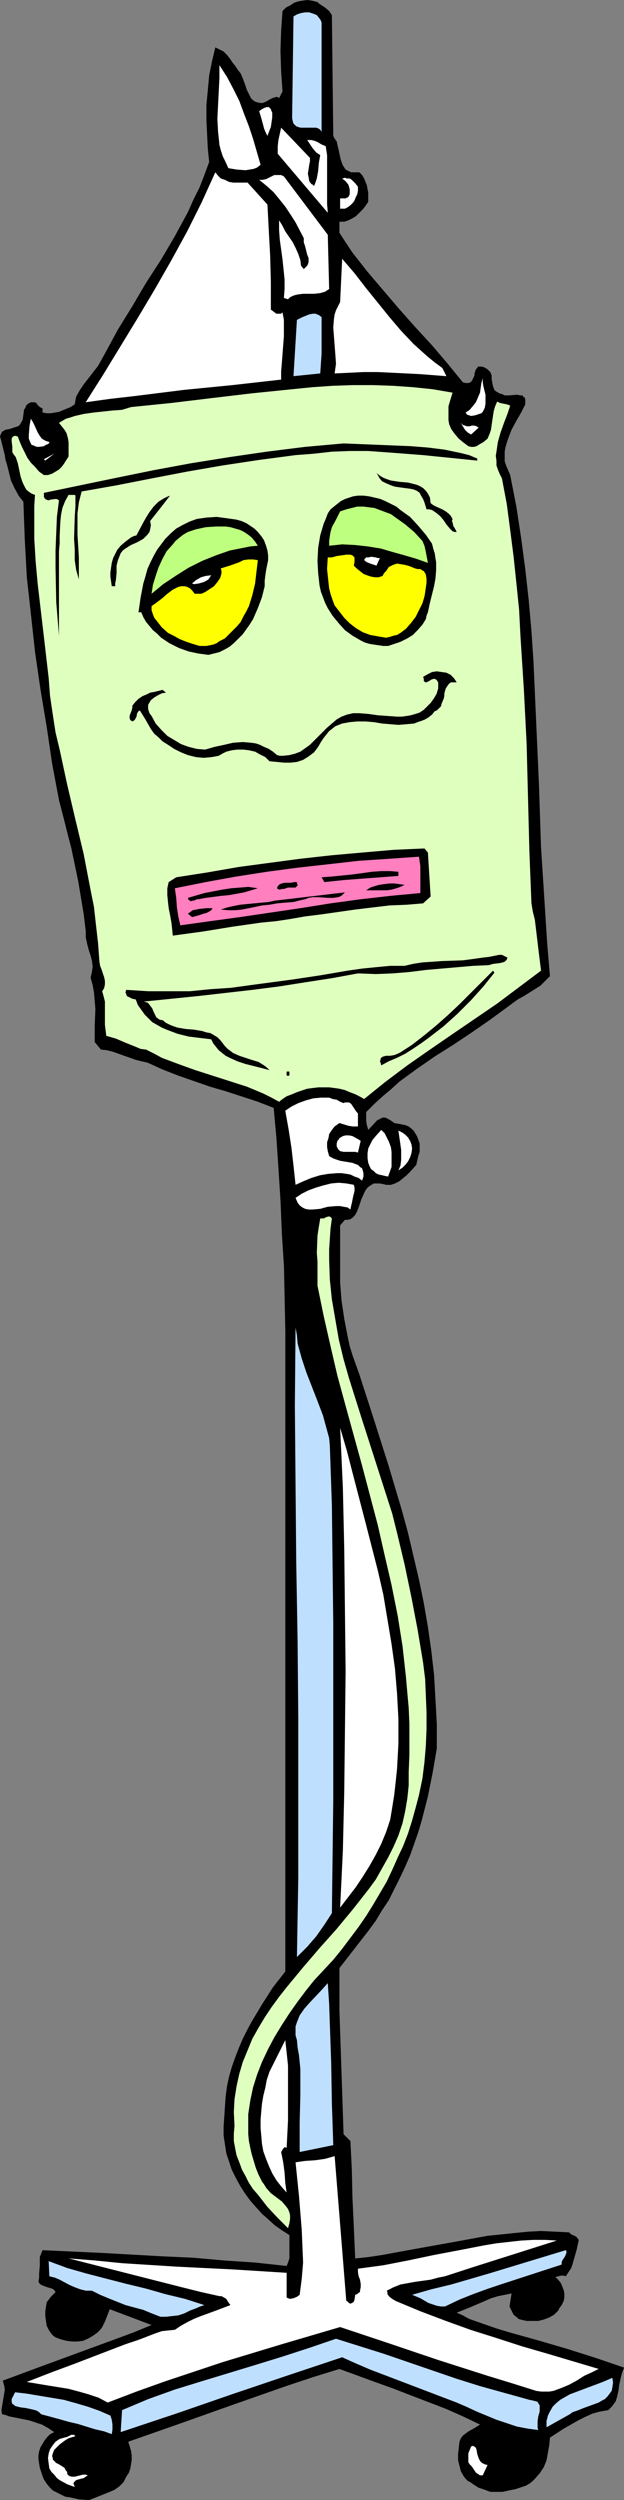 <?xml version="1.0" encoding="UTF-8" standalone="no"?>
<svg
   version="1.0"
   width="38.896mm"
   height="155.711mm"
   id="svg56"
   sodipodi:docname="IV - Sleepy.wmf"
   xmlns:inkscape="http://www.inkscape.org/namespaces/inkscape"
   xmlns:sodipodi="http://sodipodi.sourceforge.net/DTD/sodipodi-0.dtd"
   xmlns="http://www.w3.org/2000/svg"
   xmlns:svg="http://www.w3.org/2000/svg">
  <rect width="100%" height="100%" fill="#808080" stroke="none"/>
  <sodipodi:namedview
     id="namedview56"
     pagecolor="#ffffff"
     bordercolor="#000000"
     borderopacity="0.25"
     inkscape:showpageshadow="2"
     inkscape:pageopacity="0.0"
     inkscape:pagecheckerboard="0"
     inkscape:deskcolor="#d1d1d1"
     inkscape:document-units="mm" />
  <defs
     id="defs1">
    <pattern
       id="WMFhbasepattern"
       patternUnits="userSpaceOnUse"
       width="6"
       height="6"
       x="0"
       y="0" />
  </defs>
  <path
     style="fill:#000000;fill-opacity:1;fill-rule:evenodd;stroke:none"
     d="m 78.19,3.555 0.323,28.44 0.323,0.646 0.485,0.646 0.323,1.454 0.162,0.646 0.162,0.808 0.323,1.454 0.485,1.293 0.323,0.485 0.323,0.485 0.646,0.323 0.646,0.323 h 0.808 1.131 l 0.646,0.646 0.485,0.808 0.646,1.616 0.323,1.778 v 0.97 1.131 l -0.646,0.97 -0.646,0.808 -0.808,0.808 -0.808,0.808 -0.808,0.485 -0.969,0.485 -0.969,0.323 h -1.131 v 2.585 l 1.454,2.262 1.615,2.424 3.554,4.525 3.716,4.363 3.716,4.363 3.877,4.363 3.877,4.201 3.716,4.363 3.554,4.363 0.646,0.162 h 0.646 l 0.485,-0.162 0.323,-0.323 0.162,-0.323 0.485,-0.97 v -0.485 l 0.323,-0.97 0.323,-0.323 0.162,-0.323 h 0.485 0.323 l 0.646,0.162 0.808,0.485 0.323,0.323 0.323,0.323 0.323,0.808 v 0.808 l 0.162,0.97 0.162,0.808 0.323,0.808 0.323,0.323 0.323,0.162 0.485,0.323 0.646,0.162 0.323,0.162 0.323,0.162 h 0.969 l 1.939,-0.162 0.808,0.162 h 0.485 l 0.162,0.323 0.323,0.162 0.162,0.485 v 0.485 0.646 l -0.969,1.939 -1.131,1.939 -1.131,2.101 -0.808,2.101 -0.323,0.97 -0.323,1.131 -0.162,0.97 v 1.131 1.131 l 0.323,0.97 0.485,1.131 0.485,1.131 1.454,7.433 1.131,7.433 0.969,7.272 0.808,7.272 0.646,7.272 0.485,7.272 0.646,14.543 0.646,14.543 0.485,14.705 0.485,7.433 0.485,7.595 0.485,7.595 0.646,7.595 -1.131,1.131 -1.131,1.131 -1.292,0.808 -1.292,0.808 -1.292,0.808 -1.454,0.808 -1.131,0.808 -1.292,0.97 -4.2,3.07 -4.2,2.909 -4.362,2.909 -4.362,2.747 -4.2,2.909 -4.2,3.07 -1.939,1.778 -1.939,1.616 -1.939,1.778 -1.939,1.939 v 1.131 0.97 l 0.162,0.97 0.323,1.131 2.1,-2.262 0.646,-0.323 0.646,-0.323 h 0.646 l 0.646,0.323 0.808,0.485 0.646,0.485 1.777,0.323 0.808,0.162 0.808,0.323 0.808,0.646 0.323,0.323 0.323,0.485 0.485,0.808 0.323,0.808 0.323,0.97 v 0.97 0.97 l -0.323,0.97 -0.485,2.101 -1.454,1.616 -0.808,0.808 -0.969,0.808 -0.808,0.646 -0.969,0.485 -0.969,0.323 h -1.131 l -0.646,-0.162 -0.808,-0.162 h -0.646 -0.808 l -0.808,0.485 -0.646,0.485 -0.485,0.646 -0.323,0.646 -0.646,1.454 -0.485,1.454 -0.485,1.293 -0.323,0.646 -0.323,0.485 -0.485,0.485 -0.485,0.323 -0.646,0.162 h -0.646 l -1.131,1.293 v 4.525 4.525 4.363 l 0.323,4.201 0.646,4.363 0.808,4.201 0.485,2.262 0.646,2.101 0.808,2.262 0.808,2.262 3.393,10.503 3.393,10.665 3.231,10.827 1.454,5.333 1.292,5.494 1.292,5.494 1.131,5.494 0.969,5.656 0.808,5.656 0.646,5.656 0.323,5.656 0.323,5.817 v 5.817 l -0.969,5.656 -1.131,5.656 -1.454,5.656 -0.808,2.747 -0.969,2.747 -0.969,2.747 -1.131,2.585 -1.292,2.747 -1.292,2.585 -1.292,2.585 -1.615,2.424 -1.454,2.424 -1.777,2.424 -6.785,8.726 v 5.171 4.848 l 0.323,9.695 0.323,9.534 0.162,4.848 0.162,5.009 1.615,1.616 0.323,6.464 0.162,6.948 0.323,6.948 0.323,7.272 3.069,-0.323 3.231,-0.485 6.139,-1.131 6.3,-1.131 6.3,-1.131 6.139,-1.131 3.231,-0.323 3.069,-0.323 3.231,-0.323 3.069,-0.162 3.393,0.162 3.231,0.162 0.485,0.485 0.808,0.323 0.485,0.323 0.485,0.646 -0.485,2.262 -0.646,2.262 -0.323,1.131 -0.323,0.97 -0.646,0.97 -0.646,0.97 -0.485,-0.162 h -0.646 l -0.646,0.162 -0.646,0.162 0.646,0.646 0.646,0.808 0.323,0.808 0.323,0.808 0.162,0.808 v 0.97 l -0.162,0.808 -0.485,0.97 -0.485,0.646 -0.323,0.646 -0.485,0.485 -0.485,0.485 -1.131,0.646 -1.292,0.485 -1.292,0.323 h -1.292 -1.454 l -1.454,-0.323 -0.485,-0.162 -0.323,-0.323 -0.808,-0.646 -0.485,-0.97 -0.485,-0.97 0.485,-3.07 -1.615,0.323 -1.615,0.323 -1.615,0.485 -1.454,0.646 -3.393,1.454 -1.615,0.646 -1.615,0.646 1.454,0.646 1.454,0.808 3.231,1.131 3.231,1.131 3.231,0.97 6.947,1.939 6.624,1.939 6.624,2.101 6.624,2.262 -0.485,1.293 -0.323,1.293 -0.323,1.454 -0.162,1.293 -0.323,1.454 -0.323,1.131 -0.485,0.646 -0.323,0.485 -0.485,0.485 -0.485,0.485 -1.939,0.323 -1.777,0.485 -1.777,0.808 -1.615,0.808 -3.393,1.939 -3.231,2.101 -0.162,1.778 -0.323,1.778 -0.323,1.778 -0.646,1.616 -0.969,1.454 -1.131,1.293 -0.646,0.646 -0.646,0.485 -0.808,0.485 -0.969,0.323 -1.454,0.485 -1.615,0.323 -1.454,0.323 h -1.454 -1.454 l -1.292,-0.485 -1.454,-0.485 -1.292,-0.808 -0.646,-0.485 -0.646,-0.323 -0.485,-0.485 -0.485,-0.646 -0.646,-1.131 -0.323,-1.293 -0.323,-1.293 v -1.454 l 0.162,-1.454 0.162,-1.454 0.323,-0.808 0.485,-0.646 0.646,-0.485 0.646,-0.485 1.454,-0.808 1.292,-0.808 -4.039,-1.939 -4.039,-1.778 -8.401,-3.232 -4.2,-1.616 -4.039,-1.454 -8.401,-3.07 -6.3,1.939 -6.3,2.101 -12.439,4.363 -12.278,4.363 -12.439,4.363 0.646,2.101 0.162,1.131 v 1.131 l -0.162,0.97 -0.162,0.97 -0.323,0.97 -0.646,0.97 -0.323,0.646 -0.323,0.646 -0.969,0.97 -1.131,0.808 -1.131,0.485 -2.423,0.97 -2.423,0.97 -2.423,-0.162 -2.1,-0.485 -1.131,-0.162 -1.939,-0.97 -0.969,-0.485 -0.808,-0.808 -0.646,-0.808 -0.646,-0.97 -0.323,-0.808 -0.646,-1.939 -0.323,-2.101 v -0.808 l 0.162,-0.97 0.323,-0.97 0.485,-0.808 0.485,-0.808 0.646,-0.808 0.646,-0.646 0.969,-0.485 -1.454,-0.97 -1.454,-0.808 -1.454,-0.485 -1.454,-0.485 -1.615,-0.323 -1.615,-0.323 -1.615,-0.323 -0.808,-0.323 -0.808,-0.162 -0.162,-0.97 0.162,-0.97 0.323,-1.939 0.162,-0.97 0.162,-0.97 -0.162,-0.97 -0.323,-1.131 8.724,-3.232 17.609,-6.464 4.362,-1.616 4.362,-1.778 -9.855,-3.717 -1.131,2.909 -0.646,1.293 -0.485,0.646 -0.646,0.646 -1.131,0.808 -1.131,0.646 -1.131,0.485 -1.292,0.162 h -1.292 l -1.292,-0.162 -1.292,-0.323 -1.292,-0.485 -0.485,-0.323 -0.485,-0.485 -0.646,-0.97 -0.485,-0.97 -0.162,-1.131 -0.162,-1.131 v -1.131 l 0.323,-2.101 0.485,-0.646 0.485,-0.646 1.131,-1.131 -0.323,-0.485 -0.485,-0.323 -1.131,-0.323 -1.292,-0.485 -0.485,-0.323 -0.323,-0.485 0.162,-0.97 v -0.97 l 0.162,-1.939 v -0.97 -0.97 l 0.323,-0.808 0.323,-0.808 14.055,0.646 14.378,0.808 7.108,0.323 7.27,0.646 7.27,0.485 7.431,0.808 0.323,-0.808 0.323,-0.97 v -0.808 -0.97 -0.97 -2.747 l -1.777,-1.131 -1.615,-1.131 -1.615,-1.454 -1.454,-1.293 -1.454,-1.616 -1.292,-1.454 -1.292,-1.778 -1.131,-1.778 -0.969,-1.778 -0.969,-1.939 -0.646,-1.939 -0.646,-1.939 -0.323,-2.101 -0.323,-2.101 v -2.101 l 0.162,-2.262 0.162,-2.585 0.162,-2.262 0.323,-2.424 0.485,-2.262 0.646,-2.262 0.808,-2.262 0.808,-2.101 0.969,-2.262 0.969,-1.939 1.131,-2.101 2.423,-4.04 2.585,-4.04 2.908,-3.717 V 443.891 321.082 313.487 l -0.162,-7.595 -0.162,-7.756 -0.485,-7.595 -0.323,-7.756 -0.485,-7.595 -0.485,-7.272 -0.646,-7.11 -3.716,-1.454 -7.431,-2.424 -3.877,-1.131 -7.431,-2.585 -3.716,-1.454 -3.554,-1.616 -1.454,-0.323 -1.292,-0.323 -2.746,-0.97 -2.746,-0.97 -1.292,-0.323 -1.454,-0.162 -1.454,-1.778 v -1.939 -1.939 l 0.162,-3.878 -0.162,-1.939 -0.162,-1.939 -0.323,-1.778 -0.485,-1.778 0.162,-0.646 0.162,-0.646 0.162,-1.293 -0.162,-1.293 -0.323,-1.293 -0.485,-1.454 -0.323,-1.293 -0.323,-1.454 v -1.454 l -0.485,-4.04 -0.646,-3.878 -0.646,-3.878 -0.808,-3.878 -0.808,-3.878 -0.969,-3.717 -0.969,-3.878 -0.969,-3.717 -1.615,-8.564 -1.292,-8.726 -1.454,-8.726 -1.292,-8.888 -0.969,-8.888 -0.969,-8.726 -0.485,-8.888 -0.162,-4.363 -0.162,-4.525 -0.646,-0.808 -0.485,-0.646 -0.969,-1.778 L 2.585,113.114 2.1,111.175 1.615,109.236 1.292,108.266 1.131,107.135 0.646,105.196 0.162,103.257 0,102.772 l 0.162,-0.485 0.162,-0.323 0.162,-0.323 0.808,-0.485 0.969,-0.162 0.969,-0.323 0.969,-0.323 0.323,-0.162 0.323,-0.485 0.162,-0.323 0.323,-0.485 0.162,-1.131 0.162,-1.293 0.323,-0.485 0.162,-0.485 0.485,-0.485 0.646,-0.323 h 0.485 0.323 l 0.485,0.162 0.162,0.323 0.646,0.646 0.323,0.162 0.323,0.162 v 0.97 l 0.969,0.162 h 0.969 l 0.969,-0.162 0.969,-0.162 1.939,-0.808 0.808,-0.323 0.969,-0.646 0.162,-0.97 0.162,-0.808 0.808,-1.454 0.969,-1.454 1.131,-1.454 2.262,-2.909 0.808,-1.454 0.808,-1.454 3.069,-5.656 3.393,-5.494 3.231,-5.494 3.554,-5.494 3.231,-5.494 3.069,-5.656 1.292,-2.909 1.454,-2.909 1.131,-2.909 1.131,-3.07 -0.323,-3.232 -0.162,-3.232 -0.162,-3.393 v -3.555 l 0.323,-3.393 0.323,-3.555 0.646,-3.232 0.808,-3.393 0.969,0.485 0.969,0.485 0.808,0.808 0.646,0.808 0.646,0.97 0.646,0.808 0.646,0.97 0.646,0.808 0.485,1.131 0.485,1.293 0.485,1.454 0.646,1.293 0.323,0.646 0.485,0.485 0.485,0.323 0.485,0.162 0.646,0.162 h 0.646 l 0.808,-0.323 0.808,-0.485 0.646,-0.323 0.485,-0.162 0.646,-0.162 0.323,0.162 0.162,0.162 0.808,-1.616 -0.162,-2.262 L 66.235,16.805 66.074,11.958 66.235,7.11 66.397,4.848 66.558,2.585 67.366,1.778 68.335,1.293 69.305,0.646 70.274,0.323 71.243,0.162 72.374,0 l 1.131,0.162 1.292,0.323 0.323,0.323 0.485,0.323 0.969,0.646 0.969,0.808 0.323,0.485 z"
     id="path1" />
  <path
     style="fill:#bfdfff;fill-opacity:1;fill-rule:evenodd;stroke:none"
     d="M 75.767,5.333 V 31.025 L 75.444,30.541 74.959,30.218 74.474,30.056 H 73.99 73.02 71.889 70.759 L 70.274,29.894 69.789,29.733 69.466,29.41 69.143,29.086 68.982,28.602 68.82,27.794 69.143,3.878 69.951,3.393 70.92,3.07 71.889,2.909 h 0.969 l 0.969,0.323 0.808,0.323 0.646,0.808 0.323,0.485 z"
     id="path2" />
  <path
     style="fill:#ffffff;fill-opacity:1;fill-rule:evenodd;stroke:none"
     d="m 61.389,38.782 -0.808,0.646 -0.808,0.323 -0.969,0.162 -0.969,0.162 -2.1,-0.162 -1.939,-0.323 -0.646,-1.454 -0.646,-1.293 -0.485,-1.454 -0.323,-1.293 -0.162,-1.616 -0.162,-1.454 -0.162,-3.07 0.162,-3.232 0.323,-6.302 v -3.07 l 1.777,2.747 1.454,2.747 1.454,2.909 1.131,3.07 1.131,2.909 0.969,2.909 z"
     id="path3" />
  <path
     style="fill:#ffffff;fill-opacity:1;fill-rule:evenodd;stroke:none"
     d="m 63.489,30.702 -0.485,1.293 -0.162,-0.323 -0.323,-0.646 -0.323,-0.808 -0.162,-0.646 -0.485,-1.778 -0.485,-1.616 0.646,-0.485 0.646,-0.323 0.485,-0.162 h 0.485 l 0.323,0.323 0.162,0.162 0.162,0.485 0.162,0.323 v 1.131 l -0.162,1.131 -0.162,1.131 z"
     id="path4" />
  <path
     style="fill:#ffffff;fill-opacity:1;fill-rule:evenodd;stroke:none"
     d="m 73.02,37.166 v 0.808 l -0.162,0.808 -0.323,2.101 0.162,0.808 0.162,0.97 0.485,0.646 0.323,0.162 0.323,0.323 0.323,-0.808 0.323,-0.97 0.323,-1.778 0.162,-1.939 0.323,-1.778 -0.485,-0.323 -0.485,-0.323 -0.808,-0.97 -0.646,-0.97 -0.646,-0.97 h 0.485 0.485 l 0.646,0.162 0.485,0.162 0.646,0.323 0.485,0.323 1.131,0.485 0.323,2.101 v 1.778 3.878 3.717 2.101 l 0.162,2.101 -11.793,-13.897 v -0.808 -0.97 l 0.162,-1.454 0.646,-2.909 z"
     id="path5" />
  <path
     style="fill:#ffffff;fill-opacity:1;fill-rule:evenodd;stroke:none"
     d="m 58.319,42.983 4.685,5.171 0.323,6.14 0.323,5.979 0.162,6.14 v 3.232 3.232 l 0.646,0.485 0.646,0.485 h 0.646 0.485 l 0.323,-0.323 0.323,1.778 v 1.778 2.101 l -0.162,2.101 -0.323,4.201 -0.162,1.939 v 1.939 l -11.47,1.293 -11.47,1.131 -11.632,1.454 -5.654,0.646 -5.816,0.808 4.2,-6.625 4.039,-6.625 4.039,-6.625 4.039,-6.787 3.877,-6.787 3.716,-6.787 3.393,-6.787 3.231,-7.11 0.646,0.808 0.646,0.646 0.969,0.323 0.969,0.485 0.969,0.162 h 1.131 z"
     id="path6" />
  <path
     style="fill:#ffffff;fill-opacity:1;fill-rule:evenodd;stroke:none"
     d="m 77.221,55.264 0.323,12.766 -0.485,0.323 -0.485,0.323 -1.131,0.323 -1.454,0.162 h -2.585 l -1.292,0.162 -0.646,0.162 -0.485,0.162 -0.646,0.323 -0.485,0.485 -0.969,-0.323 0.162,-2.101 V 65.768 L 66.558,61.081 65.912,56.395 65.751,54.133 v -2.262 l 0.808,1.293 0.646,1.293 1.777,2.585 0.646,1.293 0.646,1.454 0.485,1.454 0.162,1.293 0.646,0.808 0.485,-0.485 0.323,-0.323 0.162,-0.323 0.162,-0.485 V 60.758 l -0.323,-0.808 -0.485,-1.939 -0.323,-0.97 v -0.97 l -1.939,-3.717 -1.131,-1.778 -1.292,-1.939 -1.292,-1.616 -1.454,-1.778 -1.615,-1.454 -1.777,-1.454 h 0.808 l 0.808,-0.162 0.646,-0.323 0.646,-0.323 0.646,-0.323 h 0.808 0.808 l 0.646,0.323 z"
     id="path7" />
  <path
     style="fill:#ffffff;fill-opacity:1;fill-rule:evenodd;stroke:none"
     d="m 84.329,43.953 v 0.97 l -0.162,0.808 -0.323,0.646 -0.323,0.808 -0.323,0.485 -0.646,0.646 -0.646,0.485 -0.646,0.323 h -1.131 v -2.424 h 0.646 0.646 l 0.646,-0.323 0.162,-0.323 0.162,-0.323 v -0.646 -0.485 l -0.162,-0.646 -0.162,-0.485 -0.646,-0.808 -0.808,-0.646 0.646,-0.162 0.485,0.162 h 0.646 l 0.485,0.323 0.808,0.808 z"
     id="path8" />
  <path
     style="fill:#ffffff;fill-opacity:1;fill-rule:evenodd;stroke:none"
     d="m 104.199,86.613 0.969,1.939 -6.3,-0.485 -6.462,-0.323 -3.393,-0.162 h -3.393 l -3.231,0.162 -3.554,0.162 0.323,-2.262 -0.162,-2.262 -0.162,-2.101 -0.162,-2.101 -0.162,-2.101 0.162,-1.939 0.162,-1.131 0.323,-0.97 0.485,-0.97 0.485,-0.97 0.485,-10.18 2.908,3.393 2.746,3.555 2.746,3.393 2.746,3.393 2.746,3.232 2.908,3.07 3.231,2.909 1.777,1.454 z"
     id="path9" />
  <path
     style="fill:#bfdfff;fill-opacity:1;fill-rule:evenodd;stroke:none"
     d="m 75.767,83.219 -0.323,4.686 -6.3,0.646 0.808,-13.25 1.292,-0.646 1.615,-0.646 0.808,-0.162 h 0.646 l 0.808,0.323 0.646,0.485 z"
     id="path10" />
  <path
     style="fill:#ffffff;fill-opacity:1;fill-rule:evenodd;stroke:none"
     d="m 113.731,96.955 -0.323,0.323 -0.485,0.162 -0.969,0.323 -0.969,0.162 -0.485,-0.162 -0.485,-0.162 -0.323,-0.485 0.969,-0.646 0.808,-0.97 0.646,-0.808 0.485,-1.131 0.485,-1.131 0.162,-1.131 0.162,-1.131 0.323,-1.131 v 0.97 l 0.162,0.97 0.485,1.939 v 1.131 0.97 l -0.162,0.97 z"
     id="path11" />
  <path
     style="fill:#dfffbf;fill-opacity:1;fill-rule:evenodd;stroke:none"
     d="m 106.623,92.43 -0.646,2.101 -0.323,1.131 v 0.97 1.131 1.131 l 0.162,0.97 0.485,1.131 0.808,1.131 0.969,1.131 0.969,0.808 1.292,0.97 0.646,0.162 h 0.646 l 0.646,-0.162 0.485,-0.323 1.131,-0.646 0.969,-0.808 0.485,-1.131 0.323,-0.97 0.323,-2.262 0.323,-2.101 0.323,-1.131 0.485,-1.131 0.323,0.162 0.323,0.162 0.808,0.162 0.808,0.162 0.485,0.162 0.323,0.162 -0.646,1.939 -0.808,2.101 -0.808,2.262 -0.646,2.262 -0.323,2.262 -0.162,0.97 0.162,1.131 v 1.131 l 0.323,0.97 0.485,1.131 0.485,0.97 1.131,5.979 0.808,6.14 0.808,6.302 0.646,6.14 0.646,6.302 0.323,6.302 0.808,12.604 0.646,12.766 0.323,12.604 0.323,12.604 0.485,12.281 0.323,1.939 0.485,1.939 0.485,4.04 0.485,4.04 0.485,3.878 -5.17,3.878 -5.17,3.878 -10.662,7.272 -5.17,3.555 -5.331,3.717 -5.17,3.878 -5.008,4.04 -1.131,-0.646 -0.969,-0.485 -1.292,-0.485 -1.131,-0.485 -1.292,-0.323 -1.131,-0.162 -1.292,-0.162 h -2.585 l -1.292,0.162 -1.292,0.162 -2.423,0.808 -1.131,0.485 -1.292,0.485 -0.969,0.646 -0.808,0.646 -1.777,-0.97 -1.939,-0.97 -3.877,-1.616 -4.039,-1.293 -4.039,-1.293 -4.039,-1.293 -4.039,-1.454 -3.877,-1.454 -1.777,-0.97 -1.939,-0.97 -1.292,-0.162 -1.131,-0.485 -2.423,-0.97 -2.262,-0.97 -1.131,-0.323 -1.131,-0.323 -0.162,-1.293 -0.162,-1.293 v -2.747 -2.747 l -0.323,-1.293 -0.323,-1.131 0.323,-0.485 0.162,-0.323 0.162,-0.808 v -0.808 l -0.162,-0.808 -0.646,-1.939 -0.323,-0.808 -0.162,-0.97 -0.323,-4.363 -0.485,-4.201 -0.485,-4.363 -0.808,-4.04 -0.808,-4.201 -0.808,-4.201 -1.939,-8.08 -1.939,-8.241 -1.777,-8.241 -0.969,-4.04 -0.646,-4.201 -0.646,-4.363 -0.323,-4.201 -1.292,-11.15 -1.292,-10.988 -0.485,-5.332 -0.323,-5.333 v -5.171 -2.585 l 0.162,-2.585 -0.808,-0.323 -0.485,-0.323 -0.646,-0.485 -0.323,-0.485 -0.646,-1.293 -0.485,-1.454 -0.646,-3.07 -0.485,-1.454 -0.485,-0.646 -0.323,-0.485 v -0.646 -0.646 l -0.162,-1.293 v -0.646 l 0.162,-0.323 0.162,-0.162 0.323,-0.162 h 0.323 l 0.485,0.162 0.485,1.293 0.485,1.131 0.646,1.293 0.646,1.293 0.808,1.131 0.969,0.97 0.969,1.131 1.131,0.808 h 0.969 l 0.969,-0.323 0.808,-0.485 0.808,-0.485 0.646,-0.646 0.485,-0.646 1.131,-1.778 v -2.262 -1.131 l -0.162,-0.97 -0.323,-1.131 -0.485,-0.808 -0.646,-0.808 -0.646,-0.808 0.808,-0.485 0.808,-0.485 1.131,-0.323 0.969,-0.323 2.1,-0.485 2.262,-0.323 4.523,-0.485 2.262,-0.162 2.1,-0.646 9.531,-0.97 9.37,-1.131 9.531,-1.131 9.531,-0.97 4.846,-0.485 4.685,-0.323 4.685,-0.162 h 4.846 l 4.685,0.162 4.685,0.323 4.685,0.485 z"
     id="path12" />
  <path
     style="fill:#ffffff;fill-opacity:1;fill-rule:evenodd;stroke:none"
     d="m 11.632,104.065 v 0.162 l -0.323,0.323 -0.485,0.162 -0.485,0.323 -1.131,0.162 h -0.485 l -0.485,-0.162 -0.323,-0.162 -0.485,-0.162 -0.162,-0.323 -0.162,-0.323 -0.323,-0.808 v -0.808 l 0.162,-2.101 0.162,-0.97 0.162,-0.808 0.485,0.808 0.323,0.646 0.808,1.778 0.485,0.808 0.485,0.646 0.808,0.485 0.485,0.162 z"
     id="path13" />
  <path
     style="fill:#ffffff;fill-opacity:1;fill-rule:evenodd;stroke:none"
     d="m 112.761,100.671 -1.777,1.616 -0.808,-0.485 -0.646,-0.646 -0.485,-0.808 -0.485,-0.808 0.485,0.485 0.485,0.162 0.485,0.162 h 0.646 l 0.485,-0.162 h 0.646 l 0.485,0.162 z"
     id="path14" />
  <path
     style="fill:#000000;fill-opacity:1;fill-rule:evenodd;stroke:none"
     d="m 112.438,107.943 v 0.485 l -12.762,-1.293 -6.3,-0.485 -6.624,-0.485 h -4.362 l -4.2,0.162 -4.362,0.485 -4.2,0.323 -8.562,1.131 -8.562,1.293 -8.401,1.454 -8.401,1.616 -8.239,1.616 -8.239,1.454 -0.646,2.585 -0.323,2.585 v 2.585 2.424 l 0.162,2.585 0.162,2.747 v 2.585 2.585 l -0.646,-2.262 -0.323,-2.262 v -2.585 l -0.162,-2.424 0.162,-5.171 0.162,-2.585 v -2.424 l -0.162,-0.162 H 17.124 16.64 16.155 l -0.808,1.454 -0.646,1.616 -0.323,1.616 -0.162,1.616 -0.162,3.393 v 1.778 l -0.162,1.778 v 19.876 l -0.646,-7.918 -0.162,-8.08 v -4.04 l 0.162,-4.04 0.162,-3.878 0.485,-3.878 -0.485,-0.323 h -0.485 l -1.131,0.162 -0.323,0.162 -0.485,-0.162 -0.323,-0.162 -0.323,-0.485 v -0.97 l 8.562,-1.778 8.562,-1.778 8.724,-1.778 8.724,-1.616 9.047,-1.454 8.885,-1.293 9.047,-1.131 9.047,-0.808 7.916,0.323 7.916,0.323 4.039,0.323 3.877,0.485 3.877,0.808 1.939,0.485 z"
     id="path15" />
  <path
     style="fill:#ffffff;fill-opacity:1;fill-rule:evenodd;stroke:none"
     d="m 10.339,108.104 2.423,-1.293 -2.1,1.616 z"
     id="path16" />
  <path
     style="fill:#000000;fill-opacity:1;fill-rule:evenodd;stroke:none"
     d="m 101.453,118.446 0.646,0.485 0.646,0.323 1.454,0.646 0.808,0.485 0.646,0.485 0.485,0.485 0.485,0.808 -0.162,0.485 0.162,0.323 0.162,0.808 0.485,0.808 0.323,0.646 h -0.485 l -0.485,-0.162 -0.646,-0.646 -0.808,-0.97 -0.646,-0.97 -0.808,-0.97 -0.969,-0.808 -0.485,-0.323 -0.485,-0.323 -0.646,-0.162 h -0.646 l -0.485,-1.616 -0.323,-0.808 -0.485,-0.808 -0.323,-0.646 -0.646,-0.485 -0.808,-0.323 -0.808,-0.162 -2.423,-0.323 -1.131,-0.162 -0.969,-0.323 -1.131,-0.485 -0.969,-0.485 -0.646,-0.808 -0.323,-0.646 -0.323,-0.485 0.808,0.646 0.808,0.485 0.808,0.323 0.969,0.323 2.1,0.323 1.939,0.162 1.939,0.485 0.808,0.323 0.808,0.485 0.646,0.646 0.485,0.646 0.485,0.97 z"
     id="path17" />
  <path
     style="fill:#000000;fill-opacity:1;fill-rule:evenodd;stroke:none"
     d="m 40.064,116.669 -1.131,1.454 -1.131,1.454 -2.423,3.07 0.162,0.97 -0.162,0.97 -0.162,0.646 -0.485,0.646 -0.485,0.485 -0.485,0.485 -1.454,0.808 -1.454,0.646 -1.292,0.808 -0.646,0.485 -0.485,0.646 -0.323,0.808 -0.323,0.808 -0.162,0.646 -0.162,0.646 v 1.778 l -0.162,1.616 -0.162,0.808 v 0.646 h -0.808 l -0.162,-1.131 -0.162,-1.131 v -0.97 l 0.162,-1.131 0.162,-1.131 0.323,-1.131 0.485,-0.97 0.485,-0.97 0.808,-0.97 1.131,-0.97 1.292,-0.97 0.646,-0.323 0.646,-0.162 1.454,-2.747 0.808,-1.454 0.808,-1.293 0.969,-1.293 1.131,-1.131 1.292,-0.808 0.646,-0.323 z"
     id="path18" />
  <path
     style="fill:#000000;fill-opacity:1;fill-rule:evenodd;stroke:none"
     d="m 101.776,127.98 0.323,1.293 0.323,0.97 0.162,1.131 0.162,0.97 v 1.939 l -0.162,1.939 -0.323,1.778 -0.485,1.939 -0.485,1.939 -0.485,2.262 -0.323,0.808 -0.162,0.808 -0.808,1.293 -1.131,1.293 -1.131,1.131 -1.292,0.808 -1.615,0.808 -1.454,0.485 -1.454,0.485 h -1.131 l -1.131,-0.162 -1.131,-0.162 -0.969,-0.162 -1.131,-0.323 -0.969,-0.485 -1.939,-1.131 -1.777,-1.293 -1.454,-1.616 -1.454,-1.778 -1.131,-1.778 -0.646,-1.293 -0.485,-1.293 -0.485,-1.293 -0.323,-1.454 -0.162,-1.454 -0.162,-1.454 -0.162,-2.909 0.162,-3.07 0.485,-2.909 0.808,-2.747 0.485,-1.131 0.485,-1.293 0.646,-0.97 0.808,-0.646 0.808,-0.646 0.808,-0.646 0.969,-0.485 0.969,-0.323 0.969,-0.323 1.131,-0.162 h 1.292 l 1.292,0.162 1.454,0.323 1.292,0.323 1.131,0.485 1.292,0.646 1.292,0.646 0.969,0.808 2.262,1.616 1.939,2.101 1.777,2.101 z"
     id="path19" />
  <path
     style="fill:#bfff7f;fill-opacity:1;fill-rule:evenodd;stroke:none"
     d="m 99.514,127.334 0.485,1.131 0.323,1.454 0.485,2.585 -2.746,-0.97 -2.746,-0.808 -2.908,-0.808 -2.746,-0.808 -3.069,-0.485 -2.908,-0.323 -3.069,-0.162 -1.454,0.162 -1.615,0.162 v -1.131 l 0.162,-1.131 0.162,-0.97 0.323,-1.131 0.969,-1.778 0.969,-1.939 1.454,-0.485 1.292,-0.323 1.292,-0.323 h 1.454 l 1.292,0.162 1.292,0.162 1.292,0.485 1.292,0.485 1.292,0.485 1.131,0.808 1.131,0.808 1.131,0.808 2.1,1.778 z"
     id="path20" />
  <path
     style="fill:#000000;fill-opacity:1;fill-rule:evenodd;stroke:none"
     d="m 62.681,128.465 0.323,1.131 0.162,1.131 v 1.131 l -0.485,2.424 -0.162,1.131 -0.162,1.293 v 1.293 l -0.646,2.585 -0.969,2.585 -1.131,2.585 -0.808,1.293 -0.808,1.131 -0.808,1.131 -0.969,0.97 -0.969,0.97 -1.131,0.97 -1.131,0.646 -1.292,0.646 -1.292,0.323 -1.292,0.323 -2.423,-0.323 -2.262,-0.485 -2.262,-0.808 -2.262,-1.131 -0.969,-0.646 -0.969,-0.646 -0.969,-0.97 -0.969,-0.808 -0.808,-0.97 -0.808,-0.97 -0.646,-1.131 -0.485,-1.131 h -0.646 l 0.485,-3.393 0.646,-3.393 0.485,-1.616 0.485,-1.778 0.646,-1.454 0.808,-1.616 0.808,-1.454 0.969,-1.293 0.969,-1.293 1.292,-1.293 1.292,-1.131 1.454,-0.808 1.615,-0.808 1.777,-0.646 2.262,-0.323 2.423,-0.162 2.423,0.323 1.131,0.162 1.131,0.162 1.131,0.323 1.131,0.485 0.969,0.646 0.969,0.646 0.808,0.808 0.808,0.97 0.646,0.97 z"
     id="path21" />
  <path
     style="fill:#bfff7f;fill-opacity:1;fill-rule:evenodd;stroke:none"
     d="m 60.743,128.465 -1.777,0.162 -1.615,0.323 -1.615,0.323 -1.615,0.323 -3.231,1.131 -3.231,1.293 -3.231,1.616 -3.069,1.939 -2.908,1.939 -2.746,2.262 0.323,-2.101 0.646,-2.101 0.646,-1.939 0.969,-2.101 0.969,-1.778 1.454,-1.616 0.646,-0.808 0.969,-0.808 0.808,-0.646 1.131,-0.646 1.939,-0.646 2.262,-0.485 2.423,-0.162 h 2.262 l 1.131,0.162 1.131,0.323 1.131,0.323 0.969,0.485 0.969,0.646 0.808,0.646 0.808,0.97 z"
     id="path22" />
  <path
     style="fill:#ffff00;fill-opacity:1;fill-rule:evenodd;stroke:none"
     d="m 83.359,133.151 0.646,0.646 0.808,0.646 0.808,0.646 0.808,0.323 0.969,0.323 0.969,0.162 h 0.808 l 0.969,-0.323 0.323,-0.646 0.485,-0.485 0.323,-0.485 0.323,-0.485 0.969,-0.485 0.969,-0.323 0.969,0.162 0.969,0.162 1.131,0.323 1.131,0.485 0.646,0.162 h 0.646 l 0.485,0.323 0.323,0.162 0.323,0.485 0.162,0.323 0.162,0.97 v 0.97 l -0.162,1.131 -0.162,1.131 -0.162,0.97 -0.485,1.616 -0.808,1.616 -0.808,1.616 -1.131,1.454 -1.131,1.293 -0.646,0.485 -0.646,0.485 -0.808,0.485 -0.808,0.162 -0.969,0.323 -0.808,0.162 -1.939,-0.323 -1.777,-0.323 -1.777,-0.646 -1.615,-0.97 -1.454,-1.131 -1.292,-1.293 -1.131,-1.454 -1.131,-1.454 -0.485,-1.293 -0.485,-1.454 -0.323,-1.293 -0.162,-1.454 -0.323,-3.07 0.162,-2.747 h 0.969 l 1.131,-0.323 1.131,-0.162 1.131,-0.162 h 0.485 0.485 l 0.485,0.162 0.162,0.162 0.323,0.323 v 0.485 0.646 z"
     id="path23" />
  <path
     style="fill:#ffffff;fill-opacity:1;fill-rule:evenodd;stroke:none"
     d="m 88.691,133.151 -1.454,-0.485 -0.808,-0.323 -0.646,-0.485 0.162,-0.323 0.323,-0.323 h 0.646 l 0.485,-0.162 1.131,0.162 0.485,0.162 h 0.485 z"
     id="path24" />
  <path
     style="fill:#ffff00;fill-opacity:1;fill-rule:evenodd;stroke:none"
     d="m 60.743,131.858 -0.323,2.747 -0.323,2.747 -0.646,2.747 -0.808,2.585 -0.646,1.293 -0.646,1.131 -0.646,1.293 -0.808,0.97 -0.969,0.97 -0.969,0.97 -0.969,0.97 -1.292,0.646 -0.646,0.485 -0.808,0.323 -0.808,0.162 -0.808,0.162 h -1.615 l -1.615,-0.485 -1.454,-0.485 -1.615,-0.646 -1.454,-0.808 -1.292,-0.646 -1.454,-1.293 -1.131,-1.454 -0.646,-0.808 -0.323,-0.808 -0.323,-0.97 v -0.97 l 1.131,-0.808 1.292,-0.97 1.292,-1.131 1.292,-0.97 0.646,-0.323 0.646,-0.323 0.646,-0.162 h 0.808 l 0.646,0.162 0.646,0.323 0.485,0.485 0.646,0.808 h 0.808 0.646 l 0.485,-0.162 0.646,-0.323 0.969,-0.646 0.969,-0.646 0.808,-0.97 0.646,-0.97 0.162,-0.485 0.162,-0.646 v -0.485 l -0.162,-0.646 2.1,-0.646 2.262,-0.808 0.969,-0.485 1.131,-0.162 h 1.131 z"
     id="path25" />
  <path
     style="fill:#ffffff;fill-opacity:1;fill-rule:evenodd;stroke:none"
     d="m 49.757,135.413 -0.323,0.485 -0.323,0.485 -0.485,0.323 -0.646,0.323 -1.131,0.323 -1.131,0.162 -0.485,-0.162 0.969,-0.808 1.131,-0.646 1.131,-0.323 z"
     id="path26" />
  <path
     style="fill:#000000;fill-opacity:1;fill-rule:evenodd;stroke:none"
     d="m 107.592,160.622 h -0.646 -0.646 l -0.323,0.162 -0.323,0.323 -0.323,0.485 -0.323,0.485 -0.323,1.131 v 0.646 l -0.162,0.646 -0.485,1.131 -0.162,0.646 -0.485,0.485 -0.485,0.485 -0.485,0.162 -0.646,0.808 -0.808,0.646 -0.808,0.485 -0.808,0.323 -0.969,0.323 -0.808,0.323 -1.777,0.162 -1.939,0.162 -1.939,-0.162 -1.939,-0.162 -1.939,-0.323 -1.939,-0.162 h -1.939 l -1.777,0.162 -1.777,0.323 -1.615,0.646 -0.808,0.646 -0.646,0.485 -0.646,0.808 -0.646,0.808 -0.646,0.97 -0.646,1.131 -0.485,0.646 -0.485,0.646 -0.646,0.485 -0.646,0.485 -1.292,0.808 -1.454,0.485 -1.454,0.162 h -1.615 l -1.615,-0.162 -1.777,-0.162 -0.969,-0.97 -1.292,-0.646 -1.131,-0.646 -1.454,-0.323 -1.292,-0.162 h -1.454 l -1.292,0.162 -1.292,0.323 -0.969,0.485 -0.808,0.485 -0.808,0.162 -0.969,0.162 -1.777,0.162 -1.777,-0.162 -1.939,-0.485 -1.615,-0.646 -1.615,-0.808 -1.454,-0.97 -1.292,-0.808 -0.969,-0.97 -0.969,-0.808 -0.808,-1.131 -1.292,-2.262 -1.292,-2.101 -0.323,0.162 -0.323,0.485 -0.162,0.808 -0.323,0.646 -0.323,0.323 -0.323,0.162 -0.485,-0.323 -0.162,-0.485 v -0.485 l 0.162,-0.485 0.323,-0.808 0.162,-0.646 v -0.485 l 0.646,-0.808 0.808,-0.808 0.969,-0.646 0.808,-0.323 0.969,-0.485 0.969,-0.162 1.939,-0.485 0.808,0.646 -0.969,0.162 -0.969,0.485 -0.808,0.485 -0.808,0.646 -0.485,0.808 -0.162,0.323 v 0.485 0.485 l 0.162,0.485 0.162,0.485 0.485,0.646 0.969,1.778 1.292,1.454 1.454,1.454 1.615,0.97 1.615,0.97 1.777,0.646 1.939,0.485 1.939,0.162 2.262,-0.646 2.262,-0.485 2.1,-0.485 2.262,-0.162 1.939,0.162 1.131,0.162 0.969,0.323 0.969,0.485 1.131,0.485 0.969,0.646 0.969,0.808 0.646,0.162 h 0.808 l 1.454,-0.162 1.292,-0.323 1.292,-0.485 1.131,-0.808 1.131,-0.808 4.039,-4.04 1.131,-0.97 1.131,-0.97 1.131,-0.646 1.292,-0.485 1.454,-0.323 h 1.454 l 2.1,0.162 2.262,0.323 2.262,0.162 2.262,0.162 h 1.131 l 1.131,-0.162 0.969,-0.162 1.131,-0.323 0.969,-0.323 0.969,-0.646 0.808,-0.808 0.808,-0.808 0.808,-1.131 0.646,-1.131 0.162,-0.646 0.162,-0.485 v -0.808 -0.646 l -0.323,-0.485 -0.162,-0.162 -0.323,-0.162 h -0.323 l -0.485,0.162 -0.485,0.323 -0.646,0.323 h -0.323 l -0.162,-0.162 -0.162,-0.162 v -0.485 l -0.162,-0.485 1.131,-0.646 0.969,-0.485 1.131,-0.162 1.131,0.162 1.131,0.162 0.969,0.485 0.808,0.808 z"
     id="path27" />
  <path
     style="fill:#000000;fill-opacity:1;fill-rule:evenodd;stroke:none"
     d="m 100.807,200.696 0.646,10.342 -1.777,1.616 -3.877,0.323 -4.039,0.162 -8.077,0.97 -7.916,1.131 -3.877,0.485 -3.716,0.646 -3.231,0.485 -3.393,0.323 -6.785,0.97 -6.947,1.131 -3.554,0.485 -3.554,0.485 -0.162,-1.616 -0.162,-1.454 -0.323,-1.778 -0.323,-1.616 -0.162,-1.454 -0.162,-1.616 v -1.616 l 0.323,-1.454 1.777,-1.131 7.27,-1.131 7.431,-1.293 7.27,-0.97 7.27,-0.97 7.27,-0.808 7.27,-0.646 7.431,-0.646 7.27,-0.323 z"
     id="path28" />
  <path
     style="fill:#ff7fbf;fill-opacity:1;fill-rule:evenodd;stroke:none"
     d="m 99.03,210.23 -6.947,0.646 -7.108,0.808 -7.108,0.97 -7.108,1.131 -14.216,2.101 -7.108,0.97 -6.947,0.97 -0.485,-2.101 -0.323,-2.101 -0.162,-2.262 -0.323,-2.262 7.27,-1.454 7.108,-1.293 7.27,-1.131 7.27,-0.97 7.27,-0.808 7.108,-0.808 7.27,-0.485 6.947,-0.485 0.162,1.131 0.162,1.131 v 2.101 2.101 z"
     id="path29" />
  <path
     style="fill:#000000;fill-opacity:1;fill-rule:evenodd;stroke:none"
     d="m 93.86,205.221 v 0.97 l -4.2,0.323 -4.362,0.323 -4.2,0.323 -4.685,0.485 -0.646,-1.131 2.262,-0.162 4.846,-0.485 2.423,-0.323 2.262,-0.323 2.262,-0.162 h 2.1 z"
     id="path30" />
  <path
     style="fill:#000000;fill-opacity:1;fill-rule:evenodd;stroke:none"
     d="m 69.951,207.645 v 0.323 l 0.162,0.323 v 0.162 l -0.162,0.162 -0.323,0.323 h -0.485 -1.292 l -0.485,0.162 -0.485,0.162 h -0.485 l -0.485,0.162 -0.485,-0.162 -0.162,-0.162 0.162,-0.485 0.485,-0.485 0.485,-0.162 0.646,-0.162 h 1.454 l 0.808,-0.162 z"
     id="path31" />
  <path
     style="fill:#000000;fill-opacity:1;fill-rule:evenodd;stroke:none"
     d="m 95.314,208.291 -0.969,0.485 -0.969,0.323 -1.131,0.323 -1.131,0.162 h -2.423 -2.423 l 0.969,-0.646 0.969,-0.323 1.131,-0.323 1.131,-0.162 1.292,-0.162 h 1.131 z"
     id="path32" />
  <path
     style="fill:#000000;fill-opacity:1;fill-rule:evenodd;stroke:none"
     d="m 60.743,209.099 -1.615,0.485 -1.615,0.485 -1.777,0.323 -1.777,0.323 -1.777,0.162 -3.716,0.485 -1.777,0.323 h -0.323 l -0.646,0.323 h -0.323 l -0.485,0.162 -0.162,-0.162 -0.323,-0.162 -0.162,-0.485 3.877,-1.131 4.2,-0.808 2.1,-0.323 2.1,-0.162 1.939,-0.162 z"
     id="path33" />
  <path
     style="fill:#000000;fill-opacity:1;fill-rule:evenodd;stroke:none"
     d="m 81.259,210.068 -0.323,0.323 -0.323,0.323 -0.485,0.323 -0.485,0.162 -1.131,0.162 h -1.131 l -2.585,-0.162 H 73.666 l -0.969,0.162 -0.808,0.323 -0.808,0.162 -1.939,0.485 -2.1,0.162 -1.777,0.162 -1.777,0.323 -1.777,0.162 -1.454,0.323 -1.615,0.323 -1.615,0.323 -1.615,0.162 h -1.615 l -1.777,-0.162 1.454,-0.485 1.454,-0.323 1.615,-0.323 1.615,-0.162 3.393,-0.323 1.777,-0.162 1.454,-0.323 4.2,-0.485 4.039,-0.485 z"
     id="path34" />
  <path
     style="fill:#000000;fill-opacity:1;fill-rule:evenodd;stroke:none"
     d="m 50.08,213.785 -0.323,0.485 -0.485,0.323 -0.646,0.323 -0.646,0.162 -1.454,0.485 -1.292,0.323 -0.969,-0.808 0.485,-0.323 0.646,-0.485 0.808,-0.162 0.808,-0.162 1.615,-0.162 z"
     id="path35" />
  <path
     style="fill:#000000;fill-opacity:1;fill-rule:evenodd;stroke:none"
     d="m 119.547,225.42 -0.162,0.485 -0.485,0.485 -0.485,0.162 -0.646,0.162 -1.454,0.162 -0.646,0.162 -0.485,0.162 -3.716,0.162 -3.716,0.323 -7.431,0.646 -3.877,0.485 -3.877,0.323 -4.039,0.162 -4.2,-0.162 -6.139,1.131 -6.3,0.97 -6.139,0.97 -6.3,0.808 -12.762,1.454 -12.762,1.293 0.485,0.162 0.485,0.162 0.485,0.646 0.485,0.646 0.323,0.808 0.323,0.646 0.323,0.646 0.646,0.485 0.485,0.162 h 0.323 l 0.808,0.646 0.969,0.485 0.808,0.323 0.969,0.323 1.939,0.323 1.939,0.162 1.939,0.323 0.969,0.323 0.969,0.162 0.808,0.485 0.808,0.485 0.646,0.646 0.646,0.808 0.485,0.646 0.646,0.646 0.646,0.485 0.646,0.485 1.454,0.646 1.454,0.485 1.454,0.485 1.615,0.485 1.292,0.808 0.646,0.485 0.646,0.646 -1.777,-0.485 -1.939,-0.485 -1.939,-0.485 -1.939,-0.646 -1.777,-0.808 -0.969,-0.485 -0.808,-0.646 -0.808,-0.646 -0.646,-0.808 -0.646,-0.808 -0.485,-0.97 -2.746,-0.323 -2.585,-0.323 -2.585,-0.646 -1.292,-0.485 -1.292,-0.485 -1.131,-0.485 -1.131,-0.646 -1.131,-0.646 -0.808,-0.808 -0.969,-0.97 -0.808,-1.131 -0.808,-1.131 -0.485,-1.293 -0.808,-0.162 -0.969,-0.485 -0.323,-0.162 -0.162,-0.485 -0.162,-0.323 0.162,-0.646 5.17,0.323 h 5.008 4.846 l 4.846,-0.485 4.846,-0.323 4.685,-0.646 9.693,-1.293 3.231,-0.485 3.231,-0.485 6.624,-1.131 3.393,-0.485 3.231,-0.323 3.393,-0.323 h 3.393 l 2.1,-0.485 2.1,-0.323 2.423,-0.162 2.262,-0.162 4.846,-0.162 2.423,-0.323 2.262,-0.323 1.454,-0.162 1.615,-0.323 0.808,-0.162 h 0.646 l 0.646,0.323 z"
     id="path36" />
  <path
     style="fill:#000000;fill-opacity:1;fill-rule:evenodd;stroke:none"
     d="m 116.477,228.975 -2.585,3.232 -2.908,3.232 -3.231,3.232 -3.231,2.909 -3.554,2.747 -1.777,1.293 -1.939,1.293 -1.777,1.131 -1.939,0.97 -1.939,0.808 -1.777,0.97 -0.162,-0.646 -0.162,-0.323 0.162,-0.323 v -0.323 l 0.323,-0.323 0.323,-0.162 0.646,-0.162 h 0.969 l 0.969,-0.162 0.808,-0.323 0.646,-0.323 2.746,-1.778 2.908,-2.262 2.746,-2.262 2.746,-2.424 2.746,-2.585 5.17,-5.171 2.746,-2.747 z"
     id="path37" />
  <path
     style="fill:#000000;fill-opacity:1;fill-rule:evenodd;stroke:none"
     d="m 68.174,253.213 h -0.646 v -0.97 h 0.646 z"
     id="path38" />
  <path
     style="fill:#ffffff;fill-opacity:1;fill-rule:evenodd;stroke:none"
     d="m 84.329,262.101 v 3.07 h -1.292 l -0.969,-0.162 -2.1,-0.646 -1.131,0.808 -0.646,0.808 -0.646,0.97 -0.162,0.97 -0.323,0.97 v 1.131 l 0.162,0.97 0.323,1.131 0.485,0.323 0.646,0.323 1.454,0.485 2.908,0.485 0.808,0.323 0.485,0.162 0.485,0.485 0.485,0.323 0.162,0.485 0.162,0.646 v 0.808 l -0.323,0.97 -0.808,-0.646 -0.969,-0.323 -0.969,-0.485 -0.969,-0.162 -1.131,-0.162 h -0.969 l -2.1,0.162 -1.939,0.323 -2.1,0.646 -1.939,0.808 -1.777,0.808 -0.485,-4.525 -0.485,-4.201 -0.646,-4.201 -0.808,-4.525 1.454,-0.97 1.615,-0.808 1.777,-0.646 1.777,-0.485 1.777,-0.162 h 1.939 l 0.808,0.323 0.969,0.162 0.808,0.485 0.808,0.323 0.323,-0.162 h 0.485 0.485 l 0.485,0.323 0.323,0.485 0.323,0.485 0.323,0.485 0.323,0.485 z"
     id="path39" />
  <path
     style="fill:#ffffff;fill-opacity:1;fill-rule:evenodd;stroke:none"
     d="m 92.245,274.705 -0.808,2.262 -0.808,-0.162 -0.646,-0.162 -0.808,-0.162 -0.646,-0.323 -0.485,-0.485 -0.646,-0.485 -0.323,-0.646 -0.323,-0.808 -0.162,-1.131 v -1.131 l 0.162,-1.131 0.485,-0.97 0.485,-0.97 0.646,-0.808 1.454,-1.616 0.808,0.808 0.485,0.97 0.485,0.97 0.485,1.293 0.162,1.131 v 1.293 1.131 z"
     id="path40" />
  <path
     style="fill:#ffffff;fill-opacity:1;fill-rule:evenodd;stroke:none"
     d="m 96.607,272.443 -0.485,0.97 -0.646,0.808 -0.646,0.646 -0.969,0.646 0.485,-1.131 0.162,-1.293 v -1.131 -1.293 l -0.323,-2.262 -0.162,-1.131 -0.162,-1.131 0.969,0.485 0.646,0.485 0.646,0.646 0.485,0.808 0.323,0.808 0.162,0.97 -0.162,1.131 z"
     id="path41" />
  <path
     style="fill:#ffffff;fill-opacity:1;fill-rule:evenodd;stroke:none"
     d="m 84.975,268.564 -0.646,2.747 -0.646,-0.162 H 82.713 80.936 l -0.808,-0.162 -0.162,-0.162 -0.323,-0.323 -0.162,-0.323 -0.162,-0.323 v -0.646 l 0.162,-0.646 0.323,-0.323 0.162,-0.323 0.808,-0.485 0.646,-0.162 h 0.808 l 0.808,0.162 1.454,0.808 z"
     id="path42" />
  <path
     style="fill:#ffffff;fill-opacity:1;fill-rule:evenodd;stroke:none"
     d="m 83.359,278.906 0.162,0.646 v 0.808 l -0.323,1.293 -0.162,0.808 -0.162,0.808 -0.162,0.646 -0.162,0.808 -0.646,-0.485 -0.969,-0.162 -0.808,-0.162 h -0.969 l -1.939,0.162 -1.777,0.485 -1.777,0.162 h -0.969 l -0.808,-0.162 -0.646,-0.323 -0.646,-0.485 -0.485,-0.646 -0.485,-1.131 1.454,-0.97 1.615,-0.808 1.777,-0.646 1.615,-0.485 1.939,-0.485 1.777,-0.162 1.777,0.162 z"
     id="path43" />
  <path
     style="fill:#dfffbf;fill-opacity:1;fill-rule:evenodd;stroke:none"
     d="m 78.19,286.824 -0.323,2.424 -0.162,2.424 -0.162,2.424 v 2.424 l 0.162,4.686 0.485,4.686 0.808,4.686 0.808,4.686 1.131,4.686 1.292,4.525 2.908,9.211 2.908,9.049 2.908,9.049 1.454,4.525 1.131,4.525 1.777,7.433 1.615,7.756 1.454,7.595 0.646,3.878 0.646,3.878 0.485,3.878 0.162,3.878 0.162,3.878 v 4.04 l -0.162,3.878 -0.323,3.878 -0.485,3.878 -0.808,3.878 -0.808,3.07 -0.808,2.909 -0.969,3.07 -1.131,2.909 -1.292,2.747 -1.292,2.909 -1.292,2.747 -1.615,2.747 -1.615,2.747 -1.615,2.585 -1.777,2.585 -1.939,2.585 -1.939,2.585 -2.1,2.585 -2.262,2.424 -2.262,2.424 -1.939,2.424 -1.939,2.585 -1.939,2.747 -1.777,2.747 -1.777,2.909 -1.454,2.747 -1.454,3.07 -1.131,2.909 -0.969,3.07 -0.646,3.07 -0.485,3.232 v 3.07 1.616 l 0.162,1.616 0.323,1.616 0.323,1.454 0.485,1.616 0.485,1.616 0.646,1.616 0.808,1.616 0.485,0.646 0.485,0.808 1.131,1.293 1.292,0.97 1.292,0.97 0.969,1.131 0.485,0.646 0.323,0.808 0.162,0.646 v 0.97 l -0.162,0.97 -0.323,1.131 -2.423,-2.424 -2.423,-2.585 -2.262,-2.909 -1.131,-1.293 -0.969,-1.454 -0.808,-1.616 -0.808,-1.454 -0.646,-1.778 -0.646,-1.616 -0.323,-1.616 -0.323,-1.778 v -1.778 l 0.162,-1.778 -0.162,-3.232 0.162,-3.07 0.485,-3.07 0.646,-2.909 0.808,-2.747 1.131,-2.747 1.131,-2.747 1.454,-2.585 1.454,-2.424 1.615,-2.424 1.777,-2.424 1.777,-2.262 3.877,-4.686 3.877,-4.525 4.039,-4.525 3.877,-4.686 1.777,-2.262 1.777,-2.262 1.777,-2.424 1.454,-2.585 1.454,-2.585 1.292,-2.585 1.131,-2.585 0.969,-2.909 0.646,-2.909 0.485,-2.909 0.323,-3.07 v -3.232 l 0.162,-3.878 v -3.717 -3.717 l -0.162,-3.717 -0.323,-3.555 -0.323,-3.717 -0.808,-7.272 -1.131,-7.11 -1.454,-7.272 -1.615,-6.948 -1.615,-7.11 -3.716,-14.058 -3.877,-14.058 -1.939,-7.11 -1.615,-6.948 -1.615,-7.11 -1.454,-7.11 v -1.778 -1.939 -1.939 l -0.162,-2.101 0.162,-4.04 0.323,-2.101 0.323,-1.939 h 0.323 0.485 l 0.646,-0.323 0.646,-0.162 0.323,0.162 z"
     id="path44" />
  <path
     style="fill:#bfdfff;fill-opacity:1;fill-rule:evenodd;stroke:none"
     d="m 77.705,340.311 0.485,14.058 0.162,14.058 0.162,13.897 v 13.897 13.735 13.574 l -0.162,13.574 -0.162,13.25 -1.777,2.747 -1.939,2.747 -2.1,2.424 -1.292,1.293 -1.131,1.131 0.323,-18.745 v -18.745 -18.421 l -0.162,-18.421 -0.323,-18.583 -0.162,-18.421 -0.162,-18.421 0.162,-18.421 0.323,1.778 0.162,1.939 0.485,1.778 0.485,1.778 1.131,3.393 2.585,6.625 1.292,3.393 0.969,3.555 0.485,1.778 z"
     id="path45" />
  <path
     style="fill:#ffffff;fill-opacity:1;fill-rule:evenodd;stroke:none"
     d="m 91.922,428.378 -0.969,2.909 -1.131,2.747 -1.292,2.585 -1.454,2.585 -1.615,2.585 -1.615,2.424 -3.716,4.848 0.323,-6.625 0.323,-6.787 0.162,-6.787 0.162,-6.948 0.162,-14.22 0.162,-14.382 -0.162,-14.382 -0.162,-14.382 -0.323,-14.382 -0.323,-7.11 -0.323,-6.948 1.615,5.494 1.454,5.656 2.908,11.15 2.908,11.311 1.292,5.656 0.969,5.817 0.969,5.817 0.808,5.817 0.485,5.817 0.323,5.979 v 5.817 l -0.323,5.979 -0.323,3.07 -0.323,2.909 -0.485,3.07 z"
     id="path46" />
  <path
     style="fill:#bfdfff;fill-opacity:1;fill-rule:evenodd;stroke:none"
     d="m 78.513,504.972 -7.916,1.616 v -1.778 -1.778 -3.393 l 0.162,-6.302 v -3.07 -3.232 l -0.323,-3.232 -0.323,-1.778 -0.162,-1.778 -0.323,-1.131 v -1.131 -0.97 l 0.323,-0.97 0.323,-0.808 0.323,-0.808 1.131,-1.616 1.292,-1.454 2.746,-2.909 1.454,-1.616 0.323,4.848 0.162,4.686 0.323,9.372 0.162,9.534 0.162,4.686 z"
     id="path47" />
  <path
     style="fill:#ffffff;fill-opacity:1;fill-rule:evenodd;stroke:none"
     d="m 67.528,505.619 -0.323,-0.162 h -0.162 l -0.323,0.323 -0.485,0.808 0.485,2.424 0.323,2.424 0.162,2.424 0.323,2.262 -1.292,-1.454 -1.131,-1.454 -0.969,-1.616 -0.808,-1.778 -0.646,-1.616 -0.646,-1.778 -0.323,-1.778 -0.162,-1.939 -0.162,-1.778 v -1.939 l 0.162,-1.939 0.162,-1.778 0.323,-1.939 0.485,-1.939 0.323,-1.778 0.646,-1.939 3.716,-7.433 0.323,2.909 0.323,3.07 v 3.232 3.232 6.464 z"
     id="path48" />
  <path
     style="fill:#ffffff;fill-opacity:1;fill-rule:evenodd;stroke:none"
     d="m 81.582,541.653 h 0.162 l 0.162,0.162 0.323,0.323 0.323,0.162 0.323,-0.162 0.323,-0.162 0.162,-0.162 0.162,-0.485 0.162,-1.131 0.485,-0.162 0.323,-0.323 0.323,-0.162 v -0.323 l 0.162,-0.808 v -0.808 l -0.162,-0.97 -0.323,-0.808 -0.162,-0.97 v -0.808 l 5.977,-0.808 5.816,-1.131 6.139,-1.293 5.977,-1.131 5.816,-1.131 2.908,-0.485 2.908,-0.323 2.908,-0.323 2.908,-0.162 h 2.746 l 2.746,0.162 -6.624,2.101 -6.624,2.101 -6.624,2.101 -6.462,2.101 -1.615,0.323 -1.777,0.485 -3.554,0.485 -1.777,0.323 -1.777,0.323 -1.615,0.646 -1.615,0.808 0.162,0.323 v 0.485 l 0.485,0.646 0.646,0.485 0.808,0.485 5.816,2.424 5.977,2.262 5.816,2.101 6.139,1.939 5.977,1.939 6.139,1.778 11.955,3.555 -1.615,0.808 -1.777,0.808 -1.777,1.131 -1.777,0.97 -1.939,0.808 -1.777,0.646 -0.969,0.162 h -0.969 -0.969 l -1.131,-0.162 -5.654,-1.778 -5.816,-1.778 -11.632,-3.717 -11.47,-3.878 -11.632,-3.878 -13.732,4.04 -13.893,4.201 -6.785,2.262 -6.785,2.262 -6.785,2.424 -6.785,2.585 -2.1,-1.131 -2.423,-0.808 -2.262,-0.646 -2.423,-0.646 -5.008,-0.808 -4.846,-0.808 5.816,-2.262 5.654,-2.101 11.793,-4.525 2.908,-0.97 1.292,-0.485 2.908,-1.131 1.454,-0.485 1.454,-0.162 1.615,-0.162 1.454,-0.97 1.454,-0.808 1.615,-0.808 1.615,-0.646 3.554,-1.293 3.393,-1.293 -0.485,-0.646 -0.485,-0.808 -0.808,-0.485 -0.323,-0.162 h -0.485 l -4.362,-0.97 -4.523,-1.131 -8.885,-2.262 -8.885,-2.262 -8.885,-2.262 6.139,0.485 6.462,0.646 12.762,0.808 6.462,0.323 6.624,0.323 12.924,0.808 v 5.817 l 0.323,0.162 0.485,0.162 0.808,-0.162 0.808,-0.323 0.646,-0.485 0.485,-3.717 0.323,-3.878 -0.162,-3.878 -0.162,-3.878 -0.646,-7.918 -0.808,-7.918 2.262,-0.323 2.423,-0.162 2.262,-0.323 2.262,-0.646 z"
     id="path49" />
  <path
     style="fill:#bfdfff;fill-opacity:1;fill-rule:evenodd;stroke:none"
     d="m 132.309,533.089 -6.947,2.262 -6.947,2.262 -3.393,1.131 -3.554,1.293 -3.231,1.293 -3.393,1.616 h -0.969 l -0.969,-0.162 -0.969,-0.323 -0.969,-0.323 -1.939,-1.131 -1.939,-0.808 4.523,-1.293 4.685,-1.131 8.885,-2.585 9.047,-2.747 9.047,-2.747 0.162,0.162 v 0.485 l -0.323,0.808 -0.323,0.485 -0.323,0.485 -0.162,0.485 z"
     id="path50" />
  <path
     style="fill:#bfdfff;fill-opacity:1;fill-rule:evenodd;stroke:none"
     d="m 48.142,542.623 -0.969,0.323 -1.131,0.485 -1.292,0.485 -1.292,0.646 -1.454,0.485 -1.454,0.162 -1.454,0.162 h -1.292 l -2.1,-0.808 -1.939,-0.808 -4.2,-1.131 -4.039,-1.616 -1.939,-0.808 -1.939,-0.97 h -1.454 l -1.292,-0.323 -1.292,-0.485 -1.131,-0.485 -2.423,-1.293 -1.131,-0.485 -1.292,-0.323 -0.162,-3.555 4.362,1.616 4.523,1.293 9.37,2.424 4.685,1.131 4.523,1.293 4.685,1.131 z"
     id="path51" />
  <path
     style="fill:#bfdfff;fill-opacity:1;fill-rule:evenodd;stroke:none"
     d="m 124.716,564.923 0.808,0.162 0.646,0.162 0.485,0.162 0.162,0.323 0.323,0.485 v 0.323 1.131 l -0.323,1.131 -0.162,1.131 v 1.131 0.485 l 0.162,0.485 -2.423,-0.323 -2.585,-0.485 -2.423,-0.808 -2.423,-0.808 -4.685,-1.939 -2.423,-1.131 -2.262,-0.97 -6.785,-2.585 -3.393,-1.293 -3.393,-1.293 -6.785,-2.585 -3.393,-1.454 -3.231,-1.454 -13.085,4.363 -12.924,4.363 -13.085,4.525 -13.085,4.363 0.323,-5.171 6.139,-2.585 6.3,-2.262 6.3,-1.939 12.762,-3.878 6.3,-1.939 6.462,-2.101 6.139,-2.101 5.654,1.778 5.654,1.778 11.308,3.878 5.654,1.939 5.654,1.778 5.816,1.616 z"
     id="path52" />
  <path
     style="fill:#bfdfff;fill-opacity:1;fill-rule:evenodd;stroke:none"
     d="m 144.264,559.752 0.162,1.131 -0.162,1.131 -0.162,0.808 -0.485,0.646 -0.485,0.646 -0.646,0.646 -0.646,0.323 -0.808,0.485 -1.777,0.646 -1.777,0.646 -1.615,0.646 -0.969,0.323 -0.646,0.485 -5.493,3.07 v -1.454 l 0.323,-1.293 0.485,-0.97 0.646,-1.131 0.808,-0.808 0.969,-0.808 1.131,-0.646 1.131,-0.646 2.585,-0.97 2.585,-0.97 2.585,-0.97 1.131,-0.485 z"
     id="path53" />
  <path
     style="fill:#bfdfff;fill-opacity:1;fill-rule:evenodd;stroke:none"
     d="m 26.009,568.639 0.323,0.97 0.162,1.131 v 1.131 l -0.162,1.131 -1.777,-0.646 -2.1,-0.485 -4.2,-1.293 -2.1,-0.485 -2.262,-0.646 -4.2,-1.131 -0.485,-0.485 -0.485,-0.323 -0.485,-0.162 -0.646,-0.162 -1.454,-0.323 -1.292,-0.162 -0.646,-0.162 -0.646,-0.162 -0.323,-0.323 -0.323,-0.162 -0.162,-0.485 v -0.646 l 0.323,-0.646 0.485,-0.97 2.746,0.323 2.908,0.485 2.908,0.485 2.908,0.485 2.908,0.808 2.746,0.808 2.746,0.97 z"
     id="path54" />
  <path
     style="fill:#ffffff;fill-opacity:1;fill-rule:evenodd;stroke:none"
     d="m 17.77,573.487 -1.615,0.485 -0.808,0.485 -0.646,0.485 -0.646,0.485 -0.646,0.646 -0.646,0.646 -0.323,0.808 -0.162,0.646 0.162,0.485 v 0.323 l 0.323,0.323 0.485,0.485 0.646,0.323 1.292,0.808 0.323,0.646 0.323,0.323 v 0.485 l 0.485,0.485 0.646,0.162 h 0.646 l 0.646,-0.162 1.292,-0.323 h 0.646 l 0.485,0.162 -0.485,0.323 -0.485,0.323 -0.646,0.162 -1.131,0.323 -0.323,0.323 -0.162,0.162 -0.162,0.323 0.162,0.323 0.162,0.485 -1.777,-0.646 -1.777,-0.97 -0.646,-0.485 -0.646,-0.808 -0.646,-0.646 -0.485,-0.808 -0.162,-1.131 -0.162,-1.293 0.162,-1.131 0.323,-0.97 0.646,-0.97 0.646,-0.808 0.969,-0.646 1.131,-0.323 0.646,-0.162 0.646,-0.323 0.323,-0.162 h 0.323 0.323 z"
     id="path55" />
  <path
     style="fill:#ffffff;fill-opacity:1;fill-rule:evenodd;stroke:none"
     d="m 112.761,578.658 0.323,0.646 0.485,0.485 0.646,0.323 0.646,0.162 -1.131,2.424 h -0.646 l -0.485,-0.323 -0.485,-0.323 -0.323,-0.485 -0.646,-0.97 -0.485,-0.485 -0.323,-0.485 v -0.97 -1.131 l 0.323,-0.808 0.323,-0.808 0.485,-0.162 0.485,0.323 0.162,0.162 0.162,0.485 0.162,0.97 0.162,0.485 z"
     id="path56" />
</svg>
